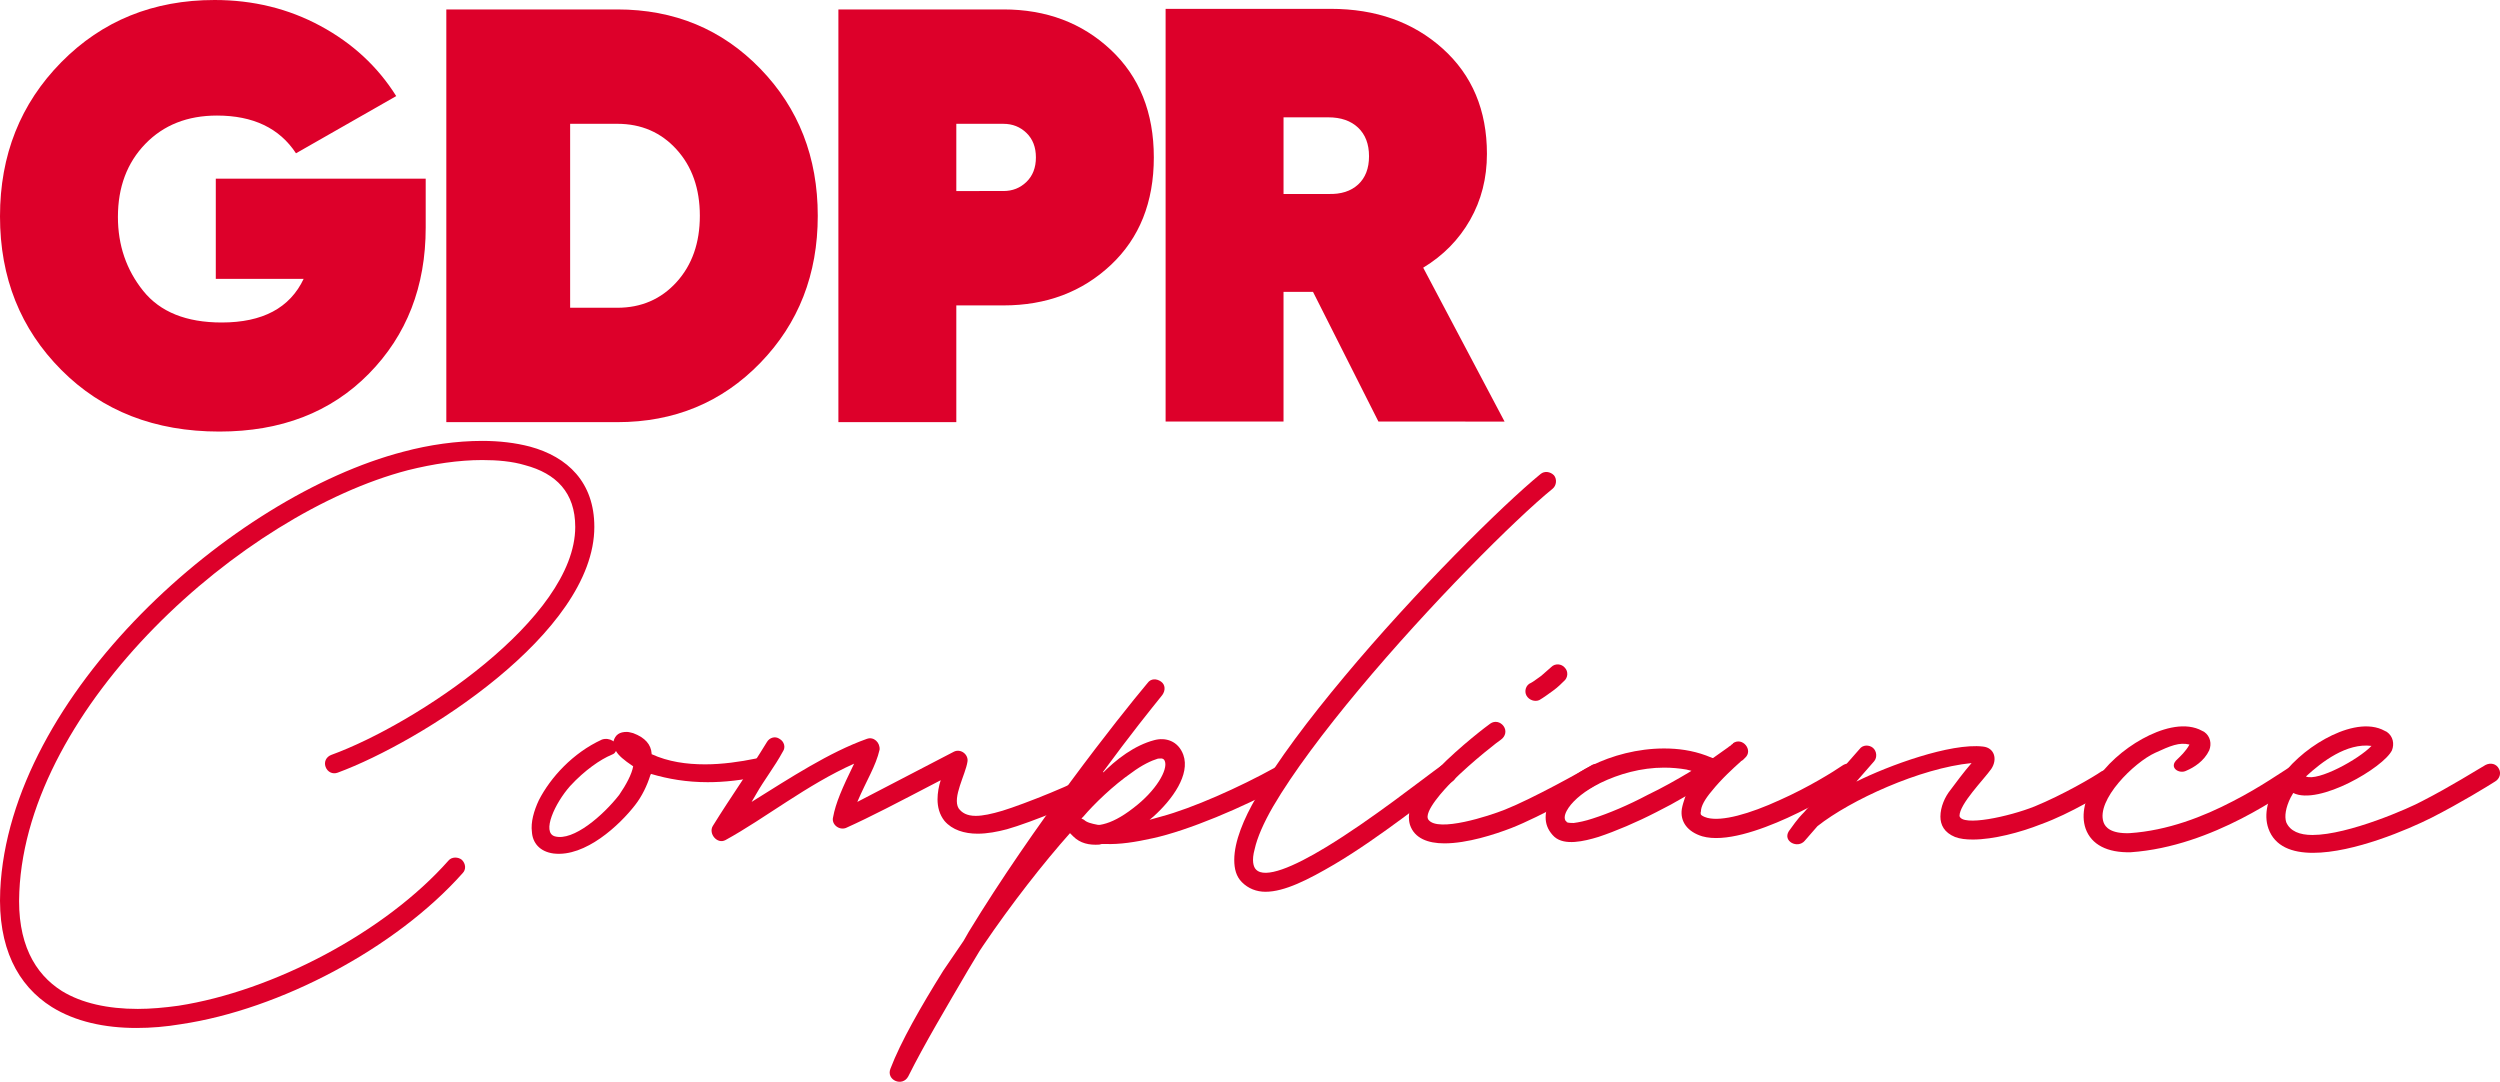 <?xml version="1.0" encoding="utf-8"?>
<!-- Generator: Adobe Illustrator 16.0.0, SVG Export Plug-In . SVG Version: 6.00 Build 0)  -->
<!DOCTYPE svg PUBLIC "-//W3C//DTD SVG 1.1//EN" "http://www.w3.org/Graphics/SVG/1.1/DTD/svg11.dtd">
<svg version="1.1" id="Layer_1" xmlns="http://www.w3.org/2000/svg" xmlns:xlink="http://www.w3.org/1999/xlink" x="0px" y="0px"
	 width="212.01px" height="91.74px" viewBox="0 0 212.01 91.74" enable-background="new 0 0 212.01 91.74" xml:space="preserve">
<g>
	<g>
		<path fill="#dd002a" d="M36.101,15.149v4.15c0,5-1.609,9.134-4.825,12.4c-3.217,3.267-7.442,4.899-12.675,4.899
			c-5.467,0-9.934-1.741-13.4-5.225C1.733,27.89,0,23.548,0,18.348c0-5.2,1.733-9.558,5.2-13.075C8.667,1.759,13,0,18.201,0
			c3.266,0,6.258,0.733,8.975,2.2c2.717,1.467,4.858,3.449,6.425,5.949L25.101,13c-1.4-2.133-3.634-3.2-6.7-3.2
			c-2.5,0-4.525,0.8-6.075,2.4C10.775,13.8,10,15.867,10,18.399c0,2.4,0.716,4.492,2.15,6.275c1.433,1.783,3.65,2.675,6.65,2.675
			c3.467,0,5.783-1.232,6.95-3.7H18.3v-8.5H36.101z"/>
		<path fill="#dd002a" d="M52.35,0.8c4.833,0,8.875,1.675,12.125,5.025c3.25,3.35,4.875,7.508,4.875,12.475
			c0,4.967-1.625,9.125-4.875,12.475c-3.25,3.351-7.292,5.025-12.125,5.025h-14.5v-35H52.35z M52.35,26.099
			c2.033,0,3.708-0.725,5.025-2.175c1.316-1.45,1.975-3.325,1.975-5.625c0-2.3-0.659-4.175-1.975-5.625
			c-1.317-1.45-2.992-2.175-5.025-2.175h-4v15.6H52.35z"/>
		<path fill="#dd002a" d="M85.099,0.8c3.633,0,6.667,1.143,9.1,3.425c2.433,2.284,3.65,5.325,3.65,9.125
			c0,3.8-1.217,6.843-3.65,9.125c-2.434,2.284-5.467,3.425-9.1,3.425h-4v9.9h-10v-35H85.099z M85.099,16.2
			c0.767,0,1.417-0.258,1.95-0.775c0.533-0.517,0.8-1.208,0.8-2.075c0-0.866-0.267-1.558-0.8-2.075
			c-0.534-0.516-1.184-0.774-1.95-0.774h-4v5.7L85.099,16.2L85.099,16.2z"/>
		<path fill="#dd002a" d="M116.897,35.75l-5.549-11h-2.5v11h-10v-35h14c3.832,0,7,1.125,9.5,3.375s3.75,5.225,3.75,8.925
			c0,2.067-0.478,3.934-1.428,5.6c-0.947,1.668-2.273,3.018-3.977,4.051l6.9,13.05L116.897,35.75L116.897,35.75z M108.849,9.95v6.5
			h3.799c1.066,0.033,1.908-0.233,2.525-0.801c0.616-0.566,0.926-1.366,0.926-2.399s-0.31-1.842-0.926-2.425
			c-0.617-0.583-1.459-0.875-2.525-0.875H108.849z"/>
	</g>
	<g>
		<path fill="#dd002a" d="M0.019,75.515c0.757-16.633,19.656-33.427,34.183-37.207c2.215-0.594,4.536-0.918,6.696-0.918
			c1.458,0,2.809,0.162,4.05,0.486c3.187,0.864,5.454,3.023,5.454,6.805c0,9.019-14.742,18.251-21.762,20.843
			c-0.433,0.162-0.864-0.053-1.026-0.484c-0.162-0.434,0.054-0.864,0.486-1.023c7.128-2.595,20.683-11.559,20.683-19.333
			c0-2.916-1.62-4.536-4.267-5.238c-1.08-0.323-2.322-0.432-3.618-0.432c-1.998,0-4.158,0.324-6.318,0.864
			C20.54,43.547,2.341,59.854,1.639,75.623c-0.216,4.319,1.296,6.967,3.618,8.425c1.674,1.025,3.889,1.512,6.427,1.512
			c1.079,0,2.268-0.105,3.456-0.271c7.992-1.241,17.497-6.21,22.896-12.312c0.271-0.324,0.811-0.324,1.135-0.057
			c0.323,0.323,0.378,0.813,0.054,1.137c-5.67,6.369-15.498,11.555-23.869,12.797c-1.296,0.217-2.538,0.322-3.78,0.322
			c-2.7,0-5.185-0.537-7.183-1.779C1.477,83.562-0.197,80.321,0.019,75.515z"/>
		<path fill="#dd002a" d="M45.108,70.547c-0.108-0.81,0.162-1.78,0.594-2.698c0.973-1.892,2.862-3.996,5.347-5.132
			c0.323-0.106,0.647-0.054,0.918,0.108l0.054,0.054c0.162-0.594,0.54-0.81,1.134-0.81c0.162,0,0.324,0.054,0.54,0.104
			c1.026,0.382,1.513,0.976,1.566,1.729v0.055c1.404,0.646,2.97,0.863,4.536,0.863c1.458,0,2.97-0.217,4.266-0.485
			c0.433-0.106,0.918,0.108,1.08,0.485c0.108,0.433-0.107,0.863-0.486,0.973c-1.728,0.378-3.239,0.54-4.644,0.54
			c-1.782,0-3.348-0.271-4.806-0.702l-0.055,0.108c-0.27,0.862-0.702,1.78-1.296,2.538c-1.296,1.674-4.212,4.428-6.912,4.104
			C45.758,72.222,45.163,71.465,45.108,70.547z M53.695,64.985c-0.81-0.541-1.242-0.918-1.458-1.297l-0.107,0.162
			c-0.108,0.105-0.162,0.105-0.271,0.162c-0.918,0.379-2.268,1.297-3.51,2.646c-1.296,1.458-2.431,3.94-1.296,4.267
			c1.565,0.434,4.104-1.781,5.454-3.511C53.102,66.551,53.588,65.633,53.695,64.985z"/>
		<path fill="#dd002a" d="M65.034,62.933c0.217-0.377,0.702-0.539,1.08-0.271c0.378,0.216,0.54,0.702,0.271,1.08
			c-0.702,1.296-1.566,2.376-2.269,3.618l-0.378,0.646c3.294-2.053,6.588-4.213,9.774-5.347c0.594-0.219,1.134,0.322,1.08,0.918
			c-0.324,1.402-1.08,2.538-1.89,4.429l8.208-4.267c0.594-0.271,1.241,0.271,1.134,0.861c-0.162,1.08-1.296,3.023-0.756,3.941
			c0.27,0.379,0.702,0.648,1.458,0.648c0.594,0,1.35-0.162,2.268-0.435c1.782-0.54,6.534-2.431,7.668-3.237
			c0.378-0.271,0.864-0.162,1.135,0.215c0.271,0.379,0.162,0.865-0.162,1.135c-1.351,0.918-6.318,2.916-8.263,3.456
			c-0.81,0.216-1.674,0.378-2.483,0.378c-1.135,0-2.16-0.323-2.809-1.08c-0.432-0.54-0.594-1.188-0.594-1.836
			c0-0.54,0.108-1.135,0.27-1.62c-3.834,1.998-5.886,3.078-8.046,4.052c-0.594,0.215-1.242-0.324-1.08-0.919
			c0.216-1.188,0.756-2.431,1.782-4.536c-3.996,1.781-7.56,4.646-10.908,6.479c-0.702,0.378-1.458-0.54-1.08-1.188
			C62.011,67.522,63.522,65.417,65.034,62.933z"/>
		<path fill="#dd002a" d="M79.992,82.319l1.728-2.538l0.433-0.757c5.454-8.963,12.636-18.09,15.174-21.113
			c0.271-0.378,0.756-0.378,1.134-0.108c0.379,0.271,0.379,0.757,0.108,1.136c-1.08,1.352-2.538,3.131-5.238,6.806
			c1.351-1.404,2.916-2.538,4.536-2.972c0.973-0.271,2.052,0.056,2.484,1.242c0.594,1.674-0.918,3.778-2.538,5.236l-0.324,0.271
			l0.972-0.271c2.646-0.702,6.643-2.482,9.667-4.158c0.432-0.216,0.917-0.054,1.135,0.324c0.215,0.434,0.053,0.918-0.324,1.134
			c-3.563,1.944-8.208,3.89-11.177,4.536c-1.458,0.324-2.809,0.54-4.051,0.486h-0.27l-0.216,0.054
			c-0.864,0.056-1.62-0.106-2.215-0.701l-0.27-0.271c-2.214,2.484-4.968,5.994-7.344,9.504l-0.324,0.486l-0.973,1.619
			c-1.89,3.238-3.726,6.316-5.075,9.019c-0.486,0.918-1.891,0.323-1.513-0.647C76.374,88.367,78.103,85.344,79.992,82.319z
			 M98.784,64.552c-0.107-0.322-0.432-0.216-0.594-0.216c-0.54,0.162-1.35,0.54-2.214,1.188c-1.566,1.08-3.187,2.646-4.104,3.726
			l-0.162,0.162l0.217,0.108c0.216,0.215,0.594,0.321,1.188,0.432h0.162l0.27-0.055c0.702-0.162,1.566-0.596,2.538-1.353
			C98.082,67.037,99.055,65.255,98.784,64.552z"/>
		<path fill="#dd002a" d="M104.67,72.924c0-1.565,0.81-3.511,1.89-5.347c1.729-3.023,4.431-6.588,7.453-10.206
			c5.994-7.183,13.338-14.474,16.633-17.172c0.324-0.271,0.812-0.217,1.135,0.107c0.271,0.324,0.218,0.864-0.106,1.134
			c-3.187,2.593-10.422,9.829-16.416,17.011c-2.971,3.563-5.614,7.073-7.291,9.937c-0.812,1.403-1.352,2.646-1.566,3.617
			c-0.27,0.973-0.107,1.514,0.108,1.729c0.758,0.813,3.188-0.215,5.94-1.89c3.834-2.321,8.262-5.831,9.772-6.911
			c0.377-0.218,0.862-0.162,1.133,0.215c0.271,0.379,0.162,0.918-0.215,1.137c-1.836,1.24-6.049,4.695-9.99,7.021
			c-2.215,1.297-4.213,2.32-5.834,2.32c-0.756,0-1.458-0.271-1.997-0.813C104.832,74.327,104.67,73.679,104.67,72.924z"/>
		<path fill="#dd002a" d="M121.949,65.201c1.892-1.944,4.268-3.726,4.43-3.834c0.378-0.271,0.863-0.162,1.134,0.216
			c0.271,0.378,0.162,0.863-0.216,1.134c-0.108,0.056-2.376,1.782-4.213,3.618c-0.485,0.486-2.431,2.538-1.942,3.188
			c0.812,1.08,5.129-0.322,6.479-0.862c2.319-0.918,6.588-3.294,7.289-3.728c0.379-0.271,0.862-0.162,1.08,0.215
			c0.271,0.379,0.161,0.865-0.218,1.137c-0.811,0.54-5.129,2.97-7.612,3.939c-1.403,0.541-3.728,1.297-5.67,1.297
			c-1.403,0-2.539-0.434-2.916-1.564C119.033,68.171,120.924,66.228,121.949,65.201z M129.834,57.911
			c0.217-0.107,0.541-0.378,0.865-0.594l0.862-0.756c0.323-0.324,0.862-0.271,1.135,0.054c0.322,0.323,0.271,0.864-0.055,1.134
			c-0.218,0.216-0.541,0.54-0.918,0.811c-0.379,0.271-0.812,0.597-1.188,0.813c-0.377,0.162-0.863,0-1.08-0.378
			C129.24,58.614,129.401,58.073,129.834,57.911z"/>
		<path fill="#dd002a" d="M131.67,70.817c-0.433-0.486-0.594-0.975-0.594-1.512c0-0.598,0.215-1.242,0.647-1.783
			c0.646-0.975,1.836-1.893,3.238-2.592c1.729-0.863,3.939-1.457,6.155-1.457c1.188,0,2.375,0.158,3.563,0.594l0.541,0.216h0.055
			l1.295-0.918l0.056-0.054l0.106-0.058c0.106-0.104,0.162-0.162,0.217-0.162V63.04c0.811-0.594,1.781,0.594,1.025,1.242
			l-0.162,0.162l-0.162,0.104l-0.055,0.058c-0.539,0.482-1.619,1.457-2.432,2.48c-0.596,0.702-0.918,1.297-0.918,1.729
			c-0.057,0.162,0,0.218,0,0.271c0.057,0.057,0.162,0.162,0.541,0.271c1.238,0.324,3.563-0.322,6.152-1.512
			c2.434-1.08,4.594-2.432,5.293-2.916c0.379-0.271,0.863-0.218,1.137,0.16c0.271,0.324,0.216,0.864-0.162,1.137
			c-0.813,0.595-3.133,1.998-5.616,3.131c-2.376,1.08-5.347,2.104-7.235,1.565c-1.24-0.379-1.891-1.241-1.729-2.321
			c0.055-0.322,0.162-0.646,0.271-0.974l0.055-0.106l-1.241,0.703l-1.241,0.646c-1.675,0.862-3.457,1.62-4.914,2.104
			c-1.242,0.379-2.863,0.756-3.729,0L131.67,70.817z M135.071,69.413c1.352-0.432,3.022-1.135,4.646-1.998
			c1.242-0.594,2.482-1.296,3.563-1.943l0.162-0.105l-0.433-0.108c-0.595-0.104-1.241-0.161-1.892-0.161
			c-1.943,0-3.834,0.539-5.399,1.299c-1.296,0.646-2.214,1.4-2.698,2.104c-0.217,0.322-0.434,0.756-0.271,1.08l0.107,0.107
			c0,0.055,0.107,0.105,0.596,0.105C133.884,69.737,134.424,69.629,135.071,69.413z"/>
		<path fill="#dd002a" d="M153,68.873l4.696-5.347c0.271-0.377,0.812-0.377,1.136-0.107c0.323,0.271,0.377,0.811,0.106,1.135
			l-1.513,1.729c2.699-1.35,7.991-3.295,10.746-2.971c0.974,0.105,1.24,1.08,0.701,1.891c-0.646,0.918-2.699,2.97-2.699,3.996
			c0.218,0.918,4.214,0.054,6.372-0.811c2.376-0.975,4.969-2.484,5.67-2.973c0.379-0.216,0.864-0.105,1.135,0.216
			c0.217,0.379,0.106,0.918-0.217,1.138c-0.813,0.539-3.511,2.213-6.048,3.131c-1.78,0.703-4.051,1.297-5.776,1.297
			c-0.596,0-1.08-0.055-1.514-0.217c-0.919-0.377-1.24-1.025-1.24-1.729c0-0.812,0.377-1.674,0.861-2.269
			c0.484-0.647,1.079-1.459,1.782-2.271c-4.375,0.435-10.263,3.133-13.068,5.349l-1.08,1.24c-0.594,0.701-1.891,0.055-1.35-0.811
			C152.026,70.062,152.353,69.521,153,68.873z"/>
		<path fill="#dd002a" d="M180.595,70.655c3.239-0.217,6.264-1.404,8.747-2.7c2.431-1.242,4.212-2.538,4.968-2.97
			c0.435-0.217,0.918-0.108,1.135,0.324c0.218,0.377,0.056,0.86-0.321,1.08c-1.297,0.756-7.397,5.396-14.42,5.885
			c-1.998,0.055-3.349-0.647-3.834-1.998c-0.433-1.241,0-2.699,0.756-3.887c0.918-1.516,2.483-2.863,4.052-3.729
			c1.565-0.864,3.401-1.404,4.807-0.812l0.435,0.215c0.539,0.379,0.646,1.025,0.433,1.565c-0.433,0.918-1.297,1.458-1.942,1.729
			c-0.597,0.324-1.565-0.271-0.759-0.975c0.218-0.217,0.703-0.646,1.026-1.24c-0.864-0.216-1.62,0.105-2.916,0.703
			c-1.782,0.81-5.022,3.994-4.374,5.885C178.541,70.169,179.026,70.709,180.595,70.655z"/>
		<path fill="#dd002a" d="M193.121,66.39c0.918-1.514,2.483-2.863,4.051-3.728c1.565-0.865,3.402-1.404,4.806-0.81l0.435,0.215
			c0.541,0.379,0.646,1.023,0.435,1.563c-0.703,1.458-6.212,4.698-8.371,3.618l-0.217,0.378c-0.433,0.864-0.539,1.62-0.378,2.104
			c0.324,0.758,1.136,1.08,2.216,1.08c3.076,0,8.313-2.32,9.286-2.86c2.431-1.242,4.646-2.646,5.4-3.078
			c0.432-0.216,0.918-0.104,1.133,0.323c0.217,0.379,0.056,0.863-0.323,1.08c-0.595,0.379-2.861,1.781-5.398,3.076
			c-1.942,0.975-6.588,2.973-10.045,2.973c-1.78,0-3.239-0.54-3.778-2.055C191.933,69.035,192.365,67.577,193.121,66.39z
			 M195.551,65.849c1.025,0.435,4.482-1.457,5.563-2.593C199.007,62.987,196.899,64.606,195.551,65.849z"/>
	</g>
</g>
</svg>
